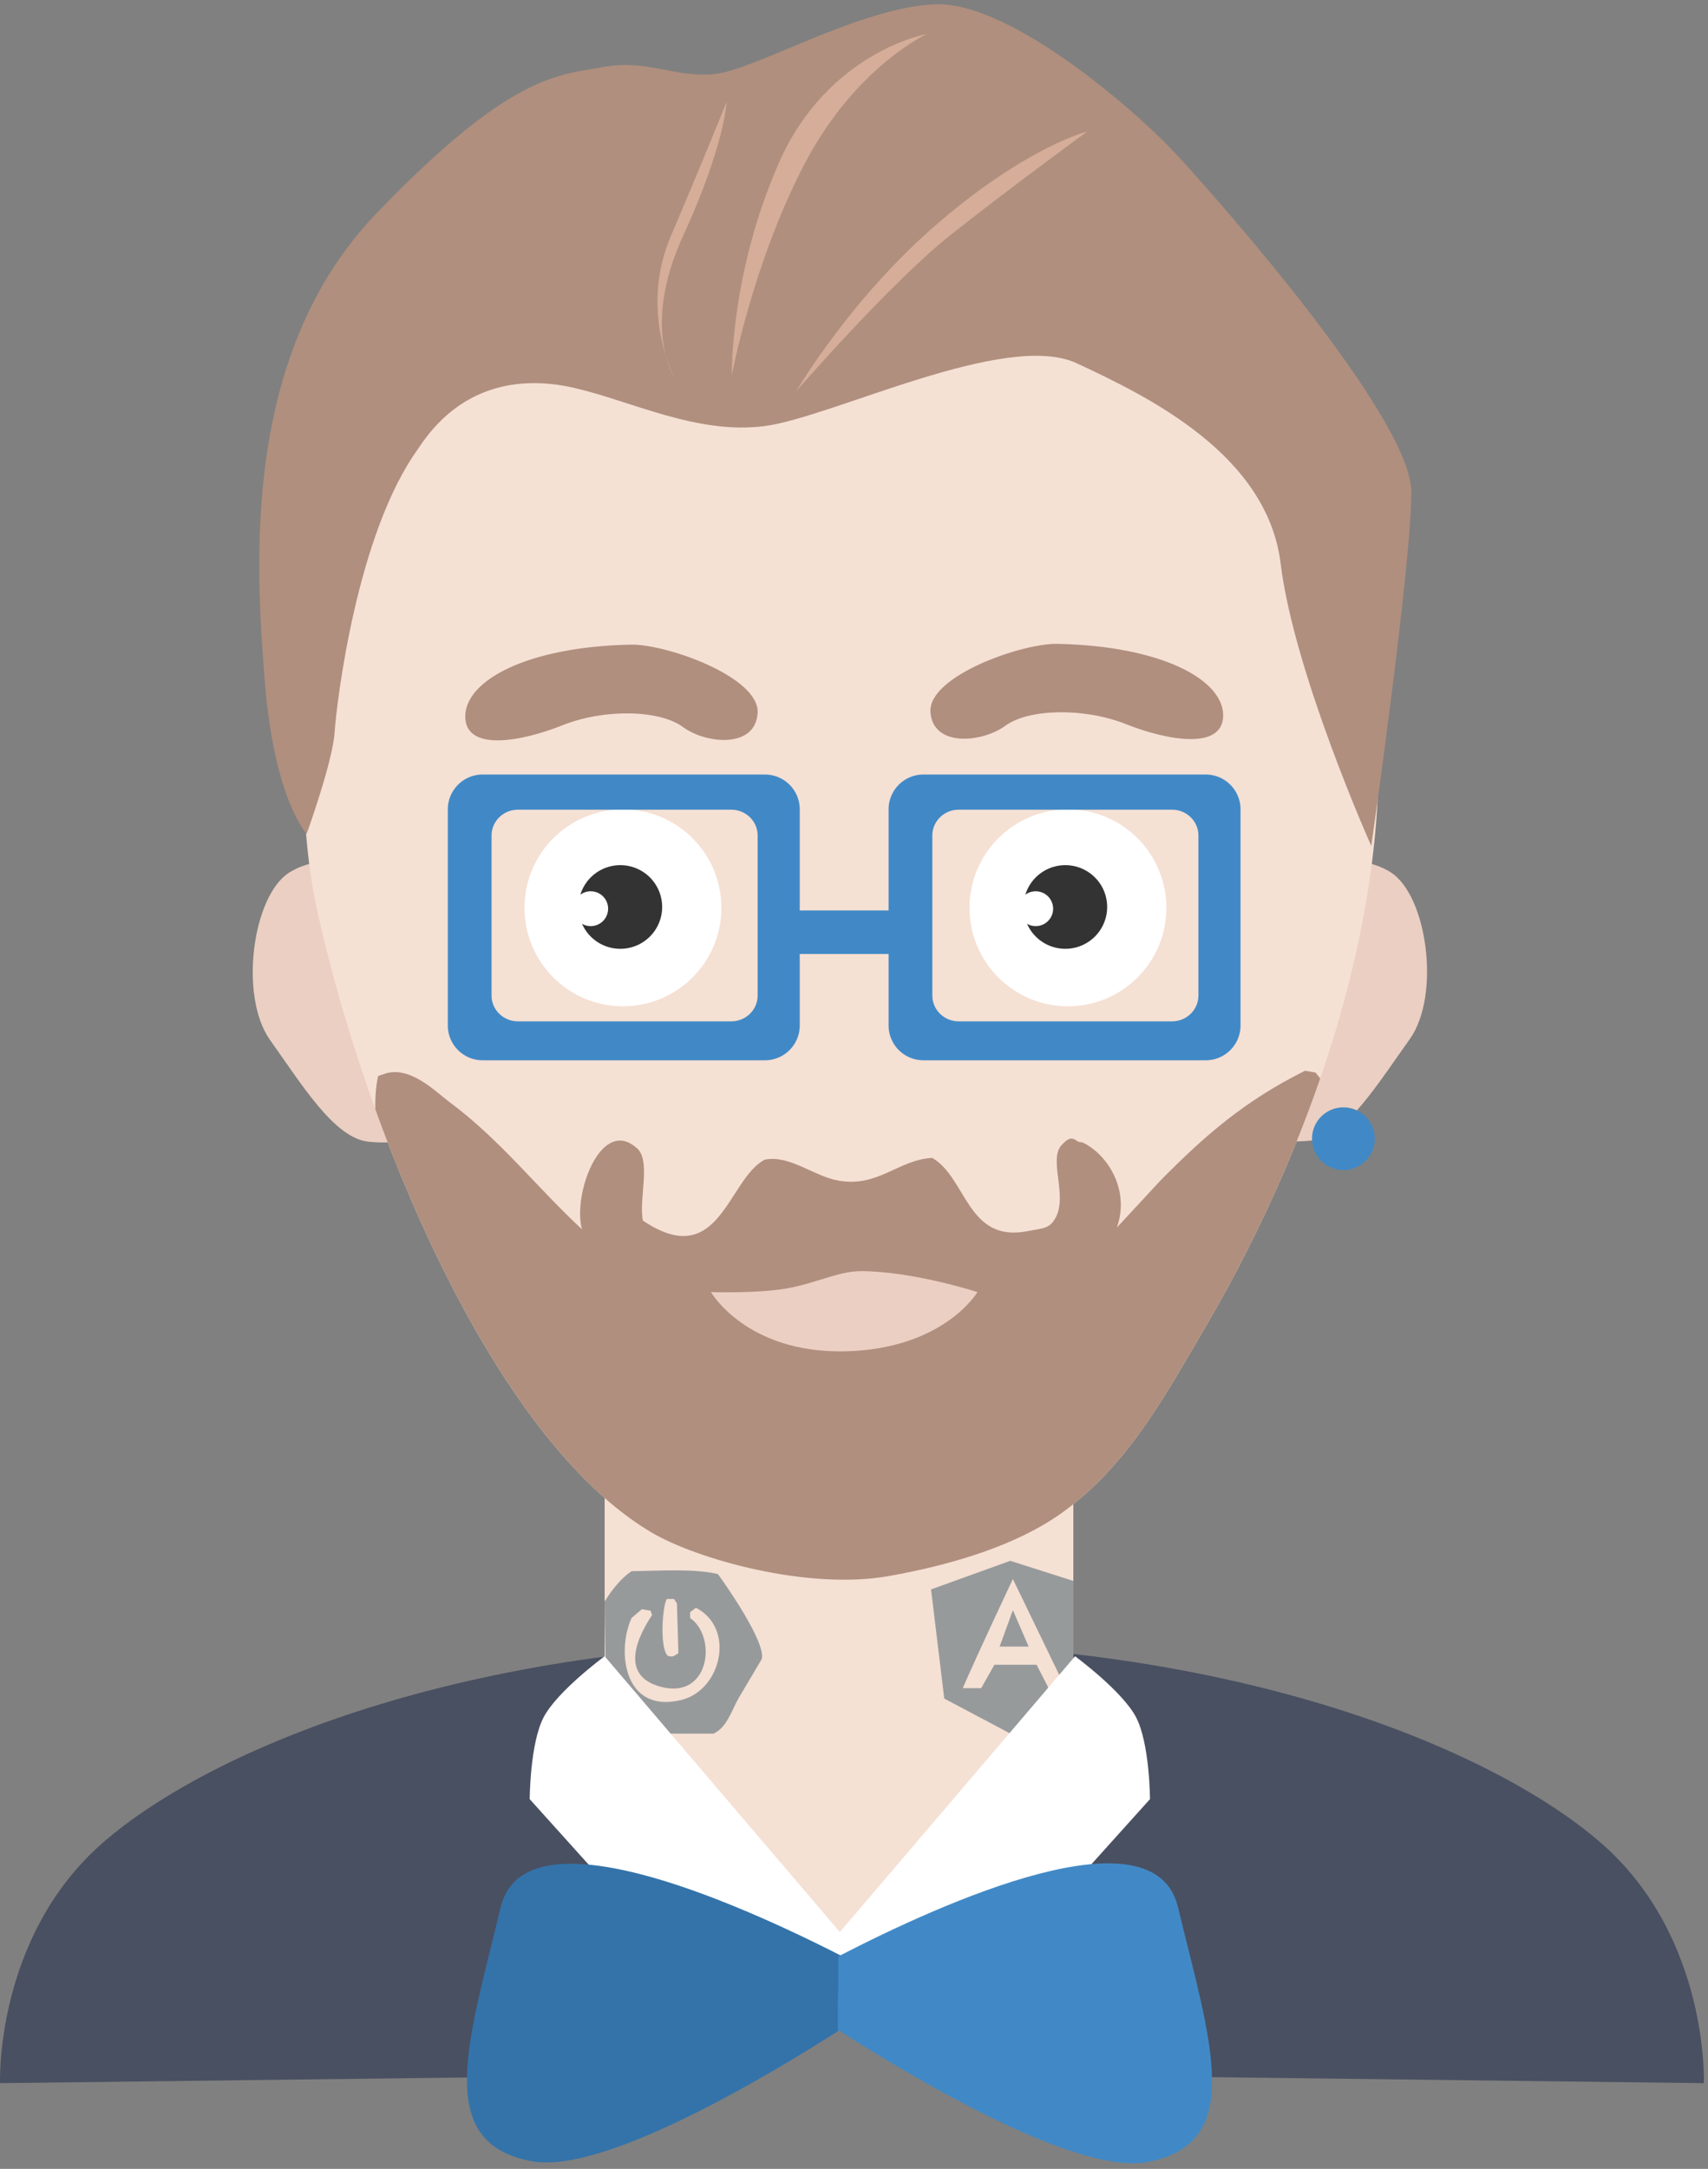 <svg width="1969" height="2500" viewBox="0 0 256 325" xmlns="http://www.w3.org/2000/svg" preserveAspectRatio="xMinYMin meet"><rect x="0" y="0" width="256" height="325" fill="#808080" stroke="none"/><g fill="#495061"><path d="M255.38 312.157s.81-21.864-15.403-35.985c-16.213-14.122-55.85-30.86-113.57-29.988-57.719.873 22.453 64.67 22.453 64.67l106.52 1.303z"/><path d="M.007 312.157s-.81-21.893 15.408-36.033c16.217-14.141 55.864-30.901 113.598-30.029 57.733.873-22.46 64.756-22.46 64.756l-66.247.812-40.299.494z"/></g><path d="M56.158 130.216s-7.282-2.927-12.79.524c-5.507 3.45-7.585 18.54-2.87 25.136 4.714 6.596 9.548 14.57 14.616 15.187 5.068.615 10.962-1.048 10.962-1.048l-2.088-20.161-7.83-19.638zM195.604 130.162s7.286-2.92 12.797.522c5.51 3.44 7.59 18.489 2.872 25.066-4.717 6.578-9.553 14.53-14.624 15.145-5.071.614-10.968-1.044-10.968-1.044l2.089-20.106 7.834-19.583z" fill="#EBCFC2"/><path d="M201.35 165.934a4.7 4.7 0 1 1 0 9.4 4.7 4.7 0 0 1 0-9.4z" fill="#4189C6"/><path d="M160.875 221.815h-70.25v52.921l35.173 15.881 35.077-15.88v-52.922z" fill="#F5E0D4"/><path d="M122.484 29.372c44.316-.68 69.465 21.82 79.91 55.095 12.837 40.89-5.98 87.46-21.413 113.845-6.325 10.812-11.968 21.374-21.936 28.46-6.715 4.775-16.215 7.693-25.854 9.401-12.155 2.153-28.762-2.54-35.516-6.528-24.124-14.241-43.036-60.982-50.14-93.217-3.19-14.477-2.552-35.178 1.306-48.306 7.577-25.781 21.812-43.867 45.7-53.267 5.88-2.314 12.513-3.415 19.325-4.7 2.873-.26 5.746-.522 8.618-.783z" fill="#F5E0D4"/><path d="M93.366 121.284c8.15 0 14.755 6.605 14.755 14.752 0 8.148-6.606 14.753-14.755 14.753-8.148 0-14.754-6.605-14.754-14.753 0-8.147 6.606-14.752 14.754-14.752z" fill="#FFF"/><path d="M99.245 135.906a6.27 6.27 0 0 1-6.27 6.27 6.261 6.261 0 0 1-5.736-3.749c.381.223.826.35 1.296.35a2.61 2.61 0 1 0 0-5.222c-.578 0-1.112.19-1.55.515a6.26 6.26 0 0 1 5.99-4.428 6.265 6.265 0 0 1 6.27 6.264z" fill="#333"/><path d="M160.066 121.284c8.149 0 14.755 6.605 14.755 14.752 0 8.148-6.606 14.753-14.755 14.753-8.149 0-14.755-6.605-14.755-14.753 0-8.147 6.606-14.752 14.755-14.752z" fill="#FFF"/><path d="M165.945 135.906a6.27 6.27 0 0 1-6.27 6.27 6.261 6.261 0 0 1-5.736-3.749c.38.223.825.35 1.295.35a2.61 2.61 0 1 0 0-5.222c-.578 0-1.111.19-1.55.515a6.26 6.26 0 0 1 5.99-4.428 6.265 6.265 0 0 1 6.27 6.264z" fill="#333"/><path d="M119.35 136.428h15.93v6.528h-15.93v-6.528z" fill="#4189C6"/><path d="M114.65 116.06H72.342a5.221 5.221 0 0 0-5.222 5.222v32.378a5.221 5.221 0 0 0 5.222 5.222h42.306a5.221 5.221 0 0 0 5.222-5.222v-32.378a5.221 5.221 0 0 0-5.222-5.221zm-1.093 33.116c0 2.134-1.766 3.868-3.945 3.868H77.628c-2.185 0-3.951-1.734-3.951-3.868v-23.974c0-2.135 1.766-3.869 3.95-3.869h31.985c2.179 0 3.945 1.734 3.945 3.869v23.974zM180.714 116.06h-42.307a5.221 5.221 0 0 0-5.222 5.222v32.378a5.221 5.221 0 0 0 5.222 5.222h42.307a5.221 5.221 0 0 0 5.221-5.222v-32.378a5.221 5.221 0 0 0-5.221-5.221zm-1.093 33.116c0 2.134-1.766 3.868-3.945 3.868h-31.984c-2.185 0-3.95-1.734-3.95-3.868v-23.974c0-2.135 1.765-3.869 3.95-3.869h31.984c2.18 0 3.945 1.734 3.945 3.869v23.974z" fill="#4189C6"/><path d="M94.512 96.595c-15.689.343-24.779 5.446-24.779 10.759 0 5.313 8.354 3.806 14.607 1.312 6.253-2.494 14.53-2.3 17.998.262 3.468 2.563 10.903 3.281 11.215-2.1.313-5.38-13.692-10.35-19.04-10.233zM158.522 96.478c15.708.341 24.809 5.42 24.809 10.706s-8.364 3.787-14.624 1.305c-6.26-2.48-14.547-2.288-18.02.261-3.472 2.55-10.915 3.266-11.229-2.088-.313-5.355 13.708-10.3 19.064-10.184zM197.878 161.6c-4.885 14.16-11.13 26.846-16.897 36.711-6.327 10.812-11.968 21.376-21.935 28.465-6.715 4.77-16.218 7.686-25.854 9.395-12.159 2.154-28.764-2.54-35.516-6.524-17.298-10.208-31.914-37.13-41.424-63.428-.032-1.804.089-3.507.426-4.987.26-.082.52-.171.781-.26 3.875-1.493 7.851 2.642 9.922 4.18 7.591 5.628 13.048 12.749 19.845 19.057-1.43-5.196 2.82-16.802 8.1-12.267 2.388 1.735.349 7.782 1.041 10.965 11.523 7.756 12.705-6.315 18.282-9.141 3.748-.718 7.274 2.47 10.97 3.138 6.03 1.08 8.926-3.094 14.103-3.399 5.19 2.998 5.228 12.8 14.363 10.97 2.267-.457 3.284-.317 4.173-2.09 1.728-3.29-1.06-8.556.788-10.71 1.842-2.146 2.09-.342 3.132-.52 3.786 1.753 7.235 7.114 5.221 12.793 2.18-2.35 4.352-4.7 6.53-7.044 6.62-6.708 12.635-11.968 21.675-16.453.52.089 1.048.172 1.569.26.235.299.47.591.705.89z" fill="#B08F7E"/><path d="M106.554 193.612s5.305 9.197 20.108 8.878c14.803-.32 19.847-8.878 19.847-8.878s-9.677-3.133-17.496-3.133c-3.36 0-6.821 1.86-11.23 2.611-4.409.75-11.23.522-11.23.522z" fill="#EBCFC2"/><path d="M151.415 233.884c-3.955 1.426-7.91 2.858-11.865 4.284.657 5.451 1.321 10.903 1.977 16.354 3.426 1.815 6.858 3.637 10.284 5.452 3.021-1.698 6.043-3.395 9.064-5.1v-17.976c-3.156-1.004-6.304-2.01-9.46-3.014zm5.726 19.05c0-.047-1.771-3.474-1.771-3.474h-6.328c-.657 1.168-1.321 2.337-1.978 3.505h-2.768c2.373-5.452 7.515-16.355 7.515-16.355l7.91 16.355-2.58-.031z" fill="#979A9B"/><path d="M154.18 246.733h-4.35l1.982-5.45 2.367 5.45zM107.602 235.874c-3.454-.853-8.764-.485-12.94-.44-1.536 1.031-2.871 2.685-4.038 4.545 0 3.427.247 12.488.247 16.239 1.076 1.557 2.202 2.853 3.132 3.563h12.94c2.016-.948 2.663-3.362 3.729-5.264 1.169-1.975 2.34-3.948 3.51-5.923.623-2.473-5.348-11.055-6.58-12.72zm-7.677 3.729h1.097c.146.219.291.439.438.658l.22 7.457c-.702.432-.691.592-1.536.44-1.27-.927-.914-7.205-.219-8.555zm2.194 15.134c-8.568 2.1-9.752-7.228-7.458-12.283.511-.44 1.024-.878 1.535-1.317l1.316.22.22.658c-2.207 3.305-4.929 9.089 1.316 10.747 7.348 1.952 8.46-7.508 4.387-10.308v-.878l.877-.658c5.983 3.102 3.792 12.351-2.193 13.819z" fill="#979A9B"/><path d="M161.133 248.184l-37.866 44.39 23.242 5.743 25.854-28.722s-.029-8.33-2.09-12.272c-2.06-3.942-9.14-9.139-9.14-9.139z" fill="#FFF"/><path d="M90.624 248.184l37.866 44.39-23.242 5.743-25.854-28.722s.029-8.33 2.09-12.272c2.06-3.942 9.14-9.139 9.14-9.139z" fill="#FFF"/><path d="M45.968 124.94s3.896-10.812 4.179-15.145c.282-4.333 3.285-29.82 12.535-42.562 5.95-9.171 14.659-11.073 23.242-9.139 8.583 1.935 18.527 7.099 28.726 5.745 10.199-1.355 36.092-14.364 46.745-9.4 10.653 4.964 28.551 13.637 30.554 30.027 2.002 16.39 13.58 42.3 13.58 42.3s5.997-41.84 6.006-53.006c.009-11.165-29.062-43.932-34.993-50.394C170.61 16.904 151.417.07 139.98.65c-11.437.58-26.837 9.864-32.905 10.444-6.068.581-10.056-2.281-16.713-1.044-6.657 1.238-13.716.871-33.949 21.933-20.232 21.063-18.126 52.631-16.713 70.24 1.413 17.609 6.267 22.716 6.267 22.716z" fill="#B08F7E"/><path d="M101.07 56.528s-4.975-7.454 1.306-21.15c6.28-13.697 6.528-20.106 6.528-20.106s-3.557 8.866-8.356 20.106c-4.8 11.239.522 21.15.522 21.15zM119.35 58.617s14.105-16.28 23.242-23.5c9.137-7.22 20.37-15.406 20.37-15.406s-8.874 2.184-22.198 13.579C127.44 44.683 119.35 58.617 119.35 58.617zM109.687 56.267s-.304-15.137 7.052-31.856c7.354-16.718 22.197-19.322 22.197-19.322s-10.867 4.945-18.541 19.845c-7.674 14.9-10.708 31.333-10.708 31.333z" fill="#D5AD98"/><g><path d="M135.235 297.988s-55.414-32.151-60.204-12.16c-4.79 19.993-10.173 35.205 4.584 38.016 14.758 2.812 55.62-25.856 55.62-25.856z" fill="#3373AA"/><path d="M125.655 293.157c15.907-8.223 47.309-22.299 50.903-7.392 4.838 20.064 10.255 35.327-4.467 38.193-10.345 2.013-33.604-11.551-46.517-19.792-.013-9.746.095-1.406.081-11.01z" fill="#4189C6"/></g></svg>